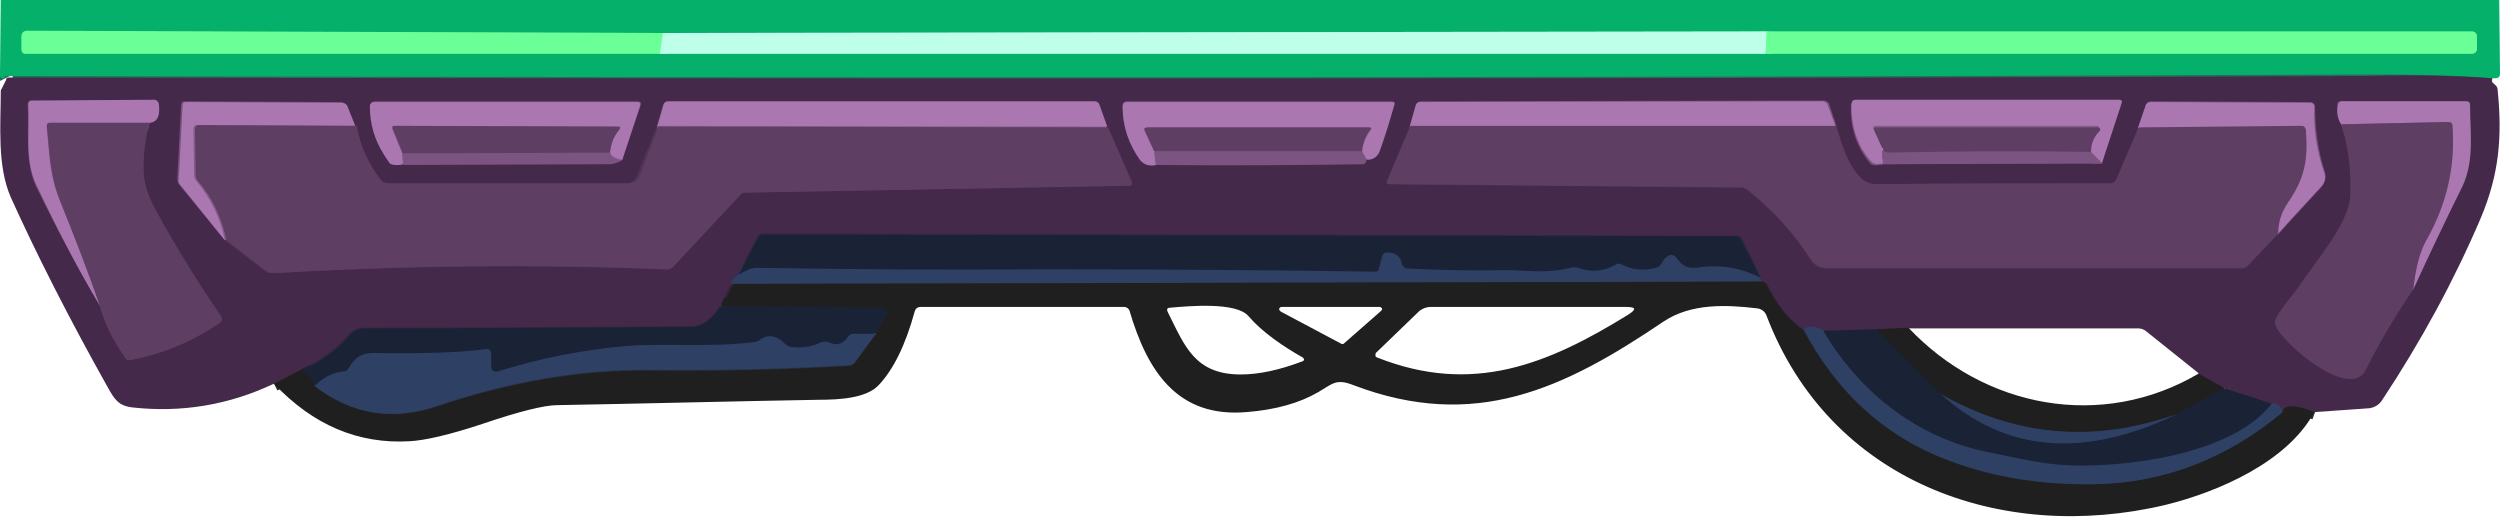 <?xml version="1.0" encoding="utf-8"?>
<!-- Generator: Adobe Illustrator 27.0.0, SVG Export Plug-In . SVG Version: 6.00 Build 0)  -->
<svg version="1.1" id="Layer_1" xmlns="http://www.w3.org/2000/svg" xmlns:xlink="http://www.w3.org/1999/xlink" x="0px" y="0px"
	 viewBox="0 0 325.8 69" style="enable-background:new 0 0 325.8 69;" xml:space="preserve">
<style type="text/css">
	.st0{fill:none;stroke:#256D5A;stroke-width:2;}
	.st1{fill:none;stroke:#62D8AA;stroke-width:2;}
	.st2{fill:none;stroke:#38D881;stroke-width:2;}
	.st3{fill:none;stroke:#95FFC1;stroke-width:2;}
	.st4{fill:none;stroke:#322435;stroke-width:2;}
	.st5{fill:none;stroke:#3A3558;stroke-width:2;}
	.st6{fill:none;stroke:#302640;stroke-width:2;}
	.st7{fill:none;stroke:#613F66;stroke-width:2;}
	.st8{fill:none;stroke:#78507D;stroke-width:2;}
	.st9{fill:none;stroke:#936699;stroke-width:2;}
	.st10{fill:none;stroke:#855B8A;stroke-width:2;}
	.st11{fill:none;stroke:#6E4973;stroke-width:2;}
	.st12{fill:none;stroke:#523457;stroke-width:2;}
	.st13{fill:none;stroke:#25314E;stroke-width:2;}
	.st14{fill:none;stroke:#273042;stroke-width:2;}
	.st15{fill:none;stroke:#1D212B;stroke-width:2;}
	.st16{fill:#05B06A;}
	.st17{fill:#6BFF98;}
	.st18{fill:#BEFFE9;}
	.st19{fill:#45294A;}
	.st20{fill:#AA77B0;}
	.st21{fill:#5F3E63;}
	.st22{fill:#7C5482;}
	.st23{fill:#1A2236;}
	.st24{fill:#2F4065;}
	.st25{fill:#1F1F1F;}
</style>
<g>
	<path vector-effect="non-scaling-stroke" class="st0" d="M324.8,10.2c-4.3-0.4-9.8-0.5-16.7-0.5c-86,0.4-188.3,0.5-307,0.2
		c-0.3,0-0.5,0.1-0.4,0.3"/>
	<path vector-effect="non-scaling-stroke" class="st1" d="M86,7l144.1,0"/>
	<path vector-effect="non-scaling-stroke" class="st2" d="M230.1,7h92.1c0.3,0,0.6-0.3,0.6-0.6c0,0,0,0,0,0l0-1.7
		c0-0.3-0.3-0.6-0.6-0.6l-92,0"/>
	<path vector-effect="non-scaling-stroke" class="st1" d="M230.3,4.1L86.4,4.3"/>
	<path vector-effect="non-scaling-stroke" class="st2" d="M86.4,4.3L3.5,4.1c-0.4,0-0.7,0.3-0.7,0.7c0,0,0,0,0,0l0,1.7
		C2.8,6.8,3,7,3.3,7L86,7"/>
	<path vector-effect="non-scaling-stroke" class="st3" d="M86.4,4.3L86,7"/>
	<path vector-effect="non-scaling-stroke" class="st3" d="M230.3,4.1L230.1,7"/>
	<path vector-effect="non-scaling-stroke" class="st4" d="M301.7,53.7c-2.5-0.9-3.9-0.9-4.2,0"/>
	<path vector-effect="non-scaling-stroke" class="st5" d="M297.5,53.7c-0.3-0.8-0.8-1.2-1.4-1.1"/>
	<path vector-effect="non-scaling-stroke" class="st6" d="M296.1,52.6l-6.2-2"/>
	<path vector-effect="non-scaling-stroke" class="st4" d="M289.8,50.6l-3.3-1.9"/>
	<path vector-effect="non-scaling-stroke" class="st4" d="M248.7,42.7l-4.2,0.2"/>
	<path vector-effect="non-scaling-stroke" class="st6" d="M244.5,42.9l-6.8,0.2"/>
	<path vector-effect="non-scaling-stroke" class="st5" d="M237.7,43.1c-1.3-0.7-2.1-0.7-2.6-0.1"/>
	<path vector-effect="non-scaling-stroke" class="st4" d="M235,43c-1.9-1.3-3.5-3.2-4.8-5.9c-0.2-0.3-0.4-0.5-0.8-0.4"/>
	<path vector-effect="non-scaling-stroke" class="st5" d="M229.4,36.7l0-0.5"/>
	<path vector-effect="non-scaling-stroke" class="st6" d="M229.4,36.2l-2.5-5.1c-0.2-0.3-0.4-0.5-0.7-0.5L99.5,30.4
		c-0.3,0-0.6,0.1-0.8,0.4l-2.6,5"/>
	<path vector-effect="non-scaling-stroke" class="st5" d="M96.2,35.8c-0.6,0.3-0.8,0.7-0.8,1.2"/>
	<path vector-effect="non-scaling-stroke" class="st4" d="M95.4,37l-1.5,2.9"/>
	<path vector-effect="non-scaling-stroke" class="st6" d="M93.9,39.9c-1.1,1.7-2.3,2.6-3.6,2.6c-14.4,0.1-28.7,0.2-42.9,0.2
		c-0.8,0-1.5,0.4-2,1c-1.5,1.8-3.6,3.3-6.2,4.5"/>
	<path vector-effect="non-scaling-stroke" class="st4" d="M39.2,48.2L35.7,50"/>
	<path vector-effect="non-scaling-stroke" class="st7" d="M245.3,21.4l28.6-0.1"/>
	<path vector-effect="non-scaling-stroke" class="st8" d="M273.9,21.3l2.5-7.6c0.1-0.3,0-0.4-0.3-0.4h-34.4c-0.3,0-0.5,0.2-0.5,0.5
		c-0.1,2.9,0.8,5.5,2.6,7.6c0.3,0.3,0.8,0.4,1.4,0.1"/>
	<path vector-effect="non-scaling-stroke" class="st9" d="M273.9,21.3l-1.5-1.5"/>
	<path vector-effect="non-scaling-stroke" class="st10" d="M272.5,19.8c0-1.1,0.4-2,1.1-2.8c0.1-0.1,0.1-0.3,0-0.5
		c-0.1-0.1-0.1-0.1-0.2-0.1l-28.8,0c-0.4,0-0.5,0.2-0.3,0.5l1.1,2.4"/>
	<path vector-effect="non-scaling-stroke" class="st9" d="M245.4,19.5l0,1.9"/>
	<path vector-effect="non-scaling-stroke" class="st11" d="M272.5,19.8c-8.8-0.1-17.6-0.1-26.4,0.1c-0.3,0-0.5-0.1-0.7-0.4"/>
	<path vector-effect="non-scaling-stroke" class="st12" d="M13,39.8c0.6,2.2,1.7,4.5,3.3,6.8c0.2,0.3,0.5,0.4,0.8,0.3
		c4.1-0.8,8-2.4,11.5-4.8c0.3-0.2,0.4-0.5,0.2-0.9c-3.1-4.5-6-9.2-8.6-14c-1-1.8-1.5-3.5-1.5-5.2c0-2.1,0.3-4.1,0.8-6"/>
	<path vector-effect="non-scaling-stroke" class="st8" d="M19.5,16c1-0.1,1.4-0.9,1.1-2.4c-0.1-0.3-0.3-0.5-0.6-0.5l-16,0.1
		c-0.3,0-0.4,0.2-0.4,0.5c0.2,3.5-0.4,7.1,1,10.4c2.4,5.3,5.2,10.6,8.3,15.8"/>
	<path vector-effect="non-scaling-stroke" class="st10" d="M19.5,16L6.6,16c-0.4,0-0.5,0.2-0.5,0.5c0.3,3.4,0.3,6.3,1.7,9.6
		c1.8,4.4,3.5,9,5.2,13.7"/>
	<path vector-effect="non-scaling-stroke" class="st7" d="M52.6,21.4l26.9-0.1c0.3,0,0.6-0.1,0.9-0.2l0.7-0.3"/>
	<path vector-effect="non-scaling-stroke" class="st8" d="M81.1,20.8l2.4-7.1c0.1-0.3,0-0.5-0.4-0.5H48.9c-0.4,0-0.6,0.2-0.6,0.6
		c0,2.3,0.6,4.3,1.8,6.2c0.5,0.8,0.8,1.2,0.8,1.2c0.4,0.2,0.9,0.3,1.7,0.1"/>
	<path vector-effect="non-scaling-stroke" class="st9" d="M81.1,20.8c-1-0.2-1.5-0.5-1.6-1"/>
	<path vector-effect="non-scaling-stroke" class="st10" d="M79.5,19.9c0.1-1,0.4-2,1.1-2.9c0.2-0.3,0.1-0.4-0.2-0.4l-29-0.1
		c-0.3,0-0.4,0.1-0.3,0.4l1.3,3.2"/>
	<path vector-effect="non-scaling-stroke" class="st9" d="M52.4,20l0.1,1.4"/>
	<path vector-effect="non-scaling-stroke" class="st11" d="M79.5,19.9l-27,0.1"/>
	<path vector-effect="non-scaling-stroke" class="st7" d="M150.6,21.4c11.2,0.1,20.2,0.1,27-0.1c0.2,0,0.4-0.2,0.5-0.6"/>
	<path vector-effect="non-scaling-stroke" class="st8" d="M178.1,20.8c0.8,0.1,1.4-0.3,1.7-1.1c0.6-2,1.3-4,1.9-6
		c0.1-0.3,0-0.4-0.3-0.4h-34.5c-0.4,0-0.6,0.2-0.6,0.6c0,2.6,0.8,4.9,2.3,7c0.3,0.4,0.5,0.6,0.9,0.6c0.4,0.1,0.7,0.1,1.2,0"/>
	<path vector-effect="non-scaling-stroke" class="st9" d="M178.1,20.8l-0.6-1.1"/>
	<path vector-effect="non-scaling-stroke" class="st10" d="M177.5,19.7c0.1-1,0.5-1.9,1.1-2.7c0.2-0.3,0.2-0.4-0.2-0.4l-28.7,0
		c-0.4,0-0.5,0.2-0.4,0.5l1.2,2.6"/>
	<path vector-effect="non-scaling-stroke" class="st9" d="M150.4,19.7l0.2,1.8"/>
	<path vector-effect="non-scaling-stroke" class="st11" d="M177.5,19.7l-27.1,0"/>
	<path vector-effect="non-scaling-stroke" class="st12" d="M29.3,31.3l5.2,4c0.3,0.2,0.6,0.3,0.9,0.3c17.1-1,34.1-1.2,51.2-0.5
		c0.4,0,0.8-0.1,1-0.4l8.6-9.2c0.2-0.2,0.5-0.4,0.8-0.4l50-0.9c0.4,0,0.5-0.2,0.3-0.5l-3.1-7.1"/>
	<path vector-effect="non-scaling-stroke" class="st8" d="M144.3,16.5l-1-2.8c-0.1-0.3-0.4-0.5-0.7-0.5l-55.5,0
		c-0.3,0-0.5,0.1-0.6,0.4l-0.8,2.8"/>
	<path vector-effect="non-scaling-stroke" class="st12" d="M85.8,16.5l-2.6,6.4c-0.3,0.7-0.8,1-1.5,1l-31.3,0c-0.4,0-0.7-0.2-1-0.5
		c-1.6-2.1-2.7-4.5-3.1-7"/>
	<path vector-effect="non-scaling-stroke" class="st8" d="M46.3,16.4l-1-2.6c-0.1-0.3-0.4-0.5-0.7-0.5l-20.3-0.1
		c-0.4,0-0.5,0.2-0.5,0.5l-0.5,9.6c0,0.3,0.1,0.5,0.2,0.7l5.8,7.2"/>
	<path vector-effect="non-scaling-stroke" class="st10" d="M46.3,16.4l-20.6-0.1c-0.3,0-0.5,0.2-0.5,0.5l0.1,6
		c0,0.3,0.1,0.6,0.3,0.8c1.8,2.2,3.1,4.7,3.7,7.7"/>
	<path vector-effect="non-scaling-stroke" class="st10" d="M144.3,16.5l-58.6-0.1"/>
	<path vector-effect="non-scaling-stroke" class="st12" d="M183.8,16.4l-3,7.1c-0.1,0.3,0,0.5,0.3,0.5l45.9,0.5
		c0.2,0,0.4,0.1,0.6,0.2c3.3,2.6,6.1,5.6,8.4,9.2c0.4,0.7,1.2,1.1,2,1.1l54.2,0c0.3,0,0.5-0.1,0.7-0.3l4-4.2"/>
	<path vector-effect="non-scaling-stroke" class="st8" d="M296.8,30.5l5.7-6.2c0.4-0.5,0.6-1.2,0.4-1.8c-0.9-2.8-1.3-5.7-1.3-8.6
		c0-0.3-0.2-0.5-0.5-0.6c0,0,0,0,0,0l-20.8-0.1c-0.4,0-0.6,0.2-0.7,0.5l-1,2.9"/>
	<path vector-effect="non-scaling-stroke" class="st12" d="M278.6,16.6l-2.9,6.8c-0.1,0.3-0.4,0.5-0.8,0.5c-10.2,0-20.4,0-30.6,0.1
		c-3,0-4.5-5.4-5.1-7.6"/>
	<path vector-effect="non-scaling-stroke" class="st8" d="M239.2,16.5l-0.9-2.8c-0.1-0.3-0.4-0.5-0.7-0.5l-52.5,0.1
		c-0.3,0-0.4,0.1-0.5,0.4l-0.8,2.8"/>
	<path vector-effect="non-scaling-stroke" class="st10" d="M239.2,16.5l-55.5,0"/>
	<path vector-effect="non-scaling-stroke" class="st10" d="M296.8,30.5c0-1.4,0.4-2.6,1.2-3.9c2.3-3.4,2.7-5.7,2.4-9.6
		c0-0.4-0.2-0.5-0.6-0.5l-21.2,0.2"/>
	<path vector-effect="non-scaling-stroke" class="st12" d="M305.1,16.2c1,2.7,1.4,5.8,1.2,9.3c-0.1,3.6-4.4,8.4-6.4,11.4
		c-0.9,1.4-2.4,2.9-3.3,4.6c-0.2,0.3-0.2,0.6,0,1c1.1,2.5,9.7,9.7,11.7,5.7c1.9-3.8,4-7.3,6.2-10.5"/>
	<path vector-effect="non-scaling-stroke" class="st8" d="M314.5,37.7c2.1-4.6,4.3-9.1,6.3-13.4c1.6-3.3,1-7,1-10.6
		c0-0.4-0.2-0.5-0.5-0.5l-16.2,0c-0.3,0-0.5,0.1-0.5,0.4c-0.2,0.9-0.1,1.8,0.4,2.6"/>
	<path vector-effect="non-scaling-stroke" class="st10" d="M314.5,37.7c0.3-2.9,0.9-5,1.7-6.4c2.6-4.6,3.8-9.5,3.4-14.9
		c0-0.4-0.2-0.5-0.6-0.5l-13.9,0.3"/>
	<path vector-effect="non-scaling-stroke" class="st13" d="M229.4,36.2c-2.5-1.3-5.1-1.7-7.7-1.2c-1.6,0.3-2.4,0-3.3-1.3
		c-0.2-0.3-0.6-0.4-0.9-0.2c-0.4,0.2-0.7,0.5-0.9,0.9c-0.2,0.4-0.4,0.6-0.8,0.7c-1.5,0.4-3,0.3-4.4-0.4c-0.3-0.1-0.6-0.1-0.9,0
		c-1.5,0.9-3.2,1-4.9,0.4c-0.3-0.1-0.6-0.1-1,0c-2.8,0.8-6.3,0.2-8.2,0.3c-4.3,0.1-8.6,0.1-13-0.2c-0.4,0-0.7-0.3-0.7-0.6
		c-0.2-1-0.9-1.5-1.9-1.5c-0.4,0-0.6,0.2-0.7,0.6l-0.4,1.5c-0.1,0.3-0.2,0.4-0.5,0.4c-13.8-0.2-27.5-0.3-41.3-0.3
		c-0.8,0-1.7,0-2.5,0c-12.3,0.1-24.6,0-36.9-0.2c-0.3,0-0.6,0.1-0.9,0.2l-1.4,0.7"/>
	<path vector-effect="non-scaling-stroke" class="st14" d="M229.4,36.7L95.4,37"/>
	<path vector-effect="non-scaling-stroke" class="st14" d="M235,43c4.3,8,10.4,13.6,18.1,16.7c6,2.4,12.5,3.5,19.6,3.4
		c9.1-0.1,17.4-3.3,24.7-9.4"/>
	<path vector-effect="non-scaling-stroke" class="st15" d="M39.2,48.2c1.1,0.7,1.6,1.4,1.7,2.1"/>
	<path vector-effect="non-scaling-stroke" class="st14" d="M41,50.3c4.8,3.7,10.2,4.6,15.9,2.7c9.5-3.2,18.8-4.8,27.7-4.7
		c8.7,0.1,17.3-0.1,26-0.6c0.3,0,0.6-0.2,0.8-0.4l2.7-3.7"/>
	<path vector-effect="non-scaling-stroke" class="st15" d="M114.1,43.5l1.5-2.5c0.2-0.3,0.1-0.7-0.2-0.9c-0.1-0.1-0.2-0.1-0.3-0.1
		l-21-0.2"/>
	<path vector-effect="non-scaling-stroke" class="st13" d="M114.1,43.5l-2.6,0c-0.3,0-0.6,0.1-0.8,0.4c-0.7,1-1.5,1.2-2.5,0.7
		c-0.3-0.2-0.6-0.2-1,0c-1.2,0.6-2.6,0.8-3.9,0.6c-0.3,0-0.6-0.2-0.8-0.4c-1.1-1.1-2.2-1.2-3.3-0.5c-0.3,0.2-0.6,0.3-0.9,0.3
		c-5.6,0.7-11.9,0.1-16.6,0.5c-5.7,0.5-11.2,1.6-16.6,3.3c-0.6,0.2-0.9,0-0.9-0.7v-1.6c0-0.5-0.2-0.7-0.7-0.6
		c-3.7,0.4-8.6,0.6-14.7,0.5c-1.4,0-2.5,0.6-3.1,1.9c-0.1,0.3-0.4,0.4-0.7,0.5c-1.5,0.2-2.8,0.8-3.8,1.9"/>
	<path vector-effect="non-scaling-stroke" class="st13" d="M237.7,43.1c4.8,8.1,12.3,13.9,21.4,15.8c3.5,0.7,6.8,1.5,10,1.7
		c7.5,0.5,21.8-1.3,27-8"/>
	<path vector-effect="non-scaling-stroke" class="st15" d="M244.5,42.9l8.5,8.5"/>
	<path vector-effect="non-scaling-stroke" class="st13" d="M253,51.4c8.3,7.5,18.5,8.4,30.6,2.6"/>
	<path vector-effect="non-scaling-stroke" class="st15" d="M283.6,54l6.2-3.4"/>
	<path vector-effect="non-scaling-stroke" class="st14" d="M283.6,54c-10.7,3.7-20.9,2.9-30.6-2.6"/>
</g>
<path class="st16" d="M0.1,0h325.6l0.1,9.6c0,0.4-0.2,0.6-0.6,0.6c-0.1,0-0.3,0-0.5,0c-4.3-0.4-9.8-0.5-16.7-0.5
	c-86,0.4-188.3,0.5-307,0.2c-0.3,0-0.5,0.1-0.4,0.3c-0.1,0-0.2,0-0.3,0C0.1,10.2,0,10.1,0,9.8L0.1,0z M86,7l144.1,0h92.1
	c0.3,0,0.6-0.3,0.6-0.6c0,0,0,0,0,0l0-1.7c0-0.3-0.3-0.6-0.6-0.6l-92,0L86.4,4.3L3.5,4.1c-0.4,0-0.7,0.3-0.7,0.7c0,0,0,0,0,0l0,1.7
	C2.8,6.8,3,7,3.3,7L86,7z"/>
<path class="st17" d="M86.4,4.3L86,7L3.3,7C3,7,2.8,6.8,2.8,6.4l0-1.7c0-0.4,0.3-0.7,0.7-0.7h0L86.4,4.3z"/>
<path class="st18" d="M230.3,4.1L230.1,7L86,7l0.4-2.7L230.3,4.1z"/>
<path class="st17" d="M230.1,7l0.1-2.9l92,0c0.3,0,0.6,0.3,0.6,0.6l0,1.7c0,0.3-0.3,0.6-0.6,0.6c0,0,0,0,0,0H230.1z"/>
<path class="st19" d="M324.8,10.2c-0.2,0.2-0.1,0.5,0.3,0.8c0.3,0.2,0.4,0.5,0.4,0.8c0.6,6,0.2,10.9-2.2,16.6
	c-3.5,8.2-7.8,16.1-12.9,23.8c-0.4,0.6-1,0.9-1.6,1l-7.1,0.5c-2.5-0.9-3.9-0.9-4.2,0c-0.3-0.8-0.8-1.2-1.4-1.1l-6.2-2l-3.3-1.9
	l-7-5.6c-0.3-0.2-0.6-0.3-0.9-0.3l-29.9,0l-4.2,0.2l-6.8,0.2c-1.3-0.7-2.1-0.7-2.6-0.1c-1.9-1.3-3.5-3.2-4.8-5.9
	c-0.2-0.3-0.4-0.5-0.8-0.4l0-0.5l-2.5-5.1c-0.2-0.3-0.4-0.5-0.7-0.5L99.5,30.4c-0.3,0-0.6,0.1-0.8,0.4l-2.6,5
	c-0.6,0.3-0.8,0.7-0.8,1.2l-1.5,2.9c-1.1,1.7-2.3,2.6-3.6,2.6c-14.4,0.1-28.7,0.2-42.9,0.2c-0.8,0-1.5,0.4-2,1
	c-1.5,1.8-3.6,3.3-6.2,4.5L35.7,50c-5.9,2.8-12.1,3.8-18.4,3.1c-1.9-0.2-2.4-1.1-3.3-2.7C8.9,41.3,4.7,33,1.4,25.7
	c-1.8-4.1-1.3-9.5-1.3-13.8c0-0.1,0-0.2,0.1-0.3l0.6-1.2c0-0.2,0.1-0.3,0.4-0.3c118.7,0.2,221,0.2,307-0.2
	C314.9,9.7,320.5,9.9,324.8,10.2z M245.3,21.4l28.6-0.1l2.5-7.6c0.1-0.3,0-0.4-0.3-0.4h-34.4c-0.3,0-0.5,0.2-0.5,0.5
	c-0.1,2.9,0.8,5.5,2.6,7.6C244.2,21.6,244.7,21.6,245.3,21.4z M13,39.8c0.6,2.2,1.7,4.5,3.3,6.8c0.2,0.3,0.5,0.4,0.8,0.3
	c4.1-0.8,8-2.4,11.5-4.8c0.3-0.2,0.4-0.5,0.2-0.9c-3.1-4.5-6-9.2-8.6-14c-1-1.8-1.5-3.5-1.5-5.2c0-2.1,0.3-4.1,0.8-6
	c1-0.1,1.4-0.9,1.1-2.4c-0.1-0.3-0.3-0.5-0.6-0.5l-16,0.1c-0.3,0-0.4,0.2-0.4,0.5c0.2,3.5-0.4,7.1,1,10.4C7.2,29.4,9.9,34.6,13,39.8
	z M52.6,21.4l26.9-0.1c0.3,0,0.6-0.1,0.9-0.2l0.7-0.3l2.4-7.1c0.1-0.3,0-0.5-0.4-0.5H48.9c-0.4,0-0.6,0.2-0.6,0.6
	c0,2.3,0.6,4.3,1.8,6.2c0.5,0.8,0.8,1.2,0.8,1.2C51.2,21.5,51.8,21.6,52.6,21.4z M150.6,21.4c11.2,0.1,20.2,0.1,27-0.1
	c0.2,0,0.4-0.2,0.5-0.6c0.8,0.1,1.4-0.3,1.7-1.1c0.6-2,1.3-4,1.9-6c0.1-0.3,0-0.4-0.3-0.4h-34.5c-0.4,0-0.6,0.2-0.6,0.6
	c0,2.6,0.8,4.9,2.3,7c0.3,0.4,0.5,0.6,0.9,0.6C149.8,21.5,150.2,21.5,150.6,21.4z M29.3,31.3l5.2,4c0.3,0.2,0.6,0.3,0.9,0.3
	c17.1-1,34.1-1.2,51.2-0.5c0.4,0,0.8-0.1,1-0.4l8.6-9.2c0.2-0.2,0.5-0.4,0.8-0.4l50-0.9c0.4,0,0.5-0.2,0.3-0.5l-3.1-7.1l-1-2.8
	c-0.1-0.3-0.4-0.5-0.7-0.5l-55.5,0c-0.3,0-0.5,0.1-0.6,0.4l-0.8,2.8l-2.6,6.4c-0.3,0.7-0.8,1-1.5,1l-31.3,0c-0.4,0-0.7-0.2-1-0.5
	c-1.6-2.1-2.7-4.5-3.1-7l-1-2.6c-0.1-0.3-0.4-0.5-0.7-0.5l-20.3-0.1c-0.4,0-0.5,0.2-0.5,0.5l-0.5,9.6c0,0.3,0.1,0.5,0.2,0.7
	L29.3,31.3z M183.8,16.4l-3,7.1c-0.1,0.3,0,0.5,0.3,0.5l45.9,0.5c0.2,0,0.4,0.1,0.6,0.2c3.3,2.6,6.1,5.6,8.4,9.2
	c0.4,0.7,1.2,1.1,2,1.1l54.2,0c0.3,0,0.5-0.1,0.7-0.3l4-4.2l5.7-6.2c0.4-0.5,0.6-1.2,0.4-1.8c-0.9-2.8-1.3-5.7-1.3-8.6
	c0-0.3-0.2-0.5-0.5-0.6c0,0,0,0,0,0l-20.8-0.1c-0.4,0-0.6,0.2-0.7,0.5l-1,2.9l-2.9,6.8c-0.1,0.3-0.4,0.5-0.8,0.5
	c-10.2,0-20.4,0-30.6,0.1c-3,0-4.5-5.4-5.1-7.6l-0.9-2.8c-0.1-0.3-0.4-0.5-0.7-0.5l-52.5,0.1c-0.3,0-0.4,0.1-0.5,0.4L183.8,16.4z
	 M305.1,16.2c1,2.7,1.4,5.8,1.2,9.3c-0.1,3.6-4.4,8.4-6.4,11.4c-0.9,1.4-2.4,2.9-3.3,4.6c-0.2,0.3-0.2,0.6,0,1
	c1.1,2.5,9.7,9.7,11.7,5.7c1.9-3.8,4-7.3,6.2-10.5c2.1-4.6,4.3-9.1,6.3-13.4c1.6-3.3,1-7,1-10.6c0-0.4-0.2-0.5-0.5-0.5l-16.2,0
	c-0.3,0-0.5,0.1-0.5,0.4C304.5,14.5,304.6,15.4,305.1,16.2z"/>
<path class="st20" d="M273.9,21.3l-1.5-1.5c0-1.1,0.4-2,1.1-2.8c0.1-0.1,0.1-0.3,0-0.5c-0.1-0.1-0.1-0.1-0.2-0.1l-28.8,0
	c-0.4,0-0.5,0.2-0.3,0.5l1.1,2.4l0,1.9c-0.7,0.2-1.1,0.2-1.4-0.1c-1.9-2.1-2.7-4.7-2.6-7.6c0-0.3,0.2-0.5,0.5-0.5h34.4
	c0.3,0,0.4,0.2,0.3,0.4L273.9,21.3z"/>
<path class="st20" d="M19.5,16L6.6,16c-0.4,0-0.5,0.2-0.5,0.5c0.3,3.4,0.3,6.3,1.7,9.6c1.8,4.4,3.5,9,5.2,13.7
	c-3.1-5.2-5.8-10.5-8.3-15.8c-1.5-3.3-0.8-6.9-1-10.4c0-0.3,0.1-0.5,0.4-0.5l16-0.1c0.3,0,0.5,0.2,0.6,0.5
	C20.9,15.1,20.5,15.9,19.5,16z"/>
<path class="st20" d="M81.1,20.8c-1-0.2-1.5-0.5-1.6-1c0.1-1,0.4-2,1.1-2.9c0.2-0.3,0.1-0.4-0.2-0.4l-29-0.1c-0.3,0-0.4,0.1-0.3,0.4
	l1.3,3.2l0.1,1.4c-0.8,0.2-1.4,0.1-1.7-0.1c0,0-0.3-0.4-0.8-1.2c-1.2-1.9-1.8-4-1.8-6.2c0-0.4,0.2-0.6,0.6-0.6h34.2
	c0.4,0,0.5,0.2,0.4,0.5L81.1,20.8z"/>
<path class="st20" d="M178.1,20.8l-0.6-1.1c0.1-1,0.5-1.9,1.1-2.7c0.2-0.3,0.2-0.4-0.2-0.4l-28.7,0c-0.4,0-0.5,0.2-0.4,0.5l1.2,2.6
	l0.2,1.8c-0.4,0.1-0.8,0.1-1.2,0c-0.3-0.1-0.6-0.3-0.9-0.6c-1.5-2.1-2.3-4.4-2.3-7c0-0.4,0.2-0.6,0.6-0.6h34.5
	c0.3,0,0.4,0.1,0.3,0.4c-0.6,2.1-1.2,4.1-1.9,6C179.5,20.5,178.8,20.9,178.1,20.8z"/>
<path class="st20" d="M46.3,16.4l-20.6-0.1c-0.3,0-0.5,0.2-0.5,0.5l0.1,6c0,0.3,0.1,0.6,0.3,0.8c1.8,2.2,3.1,4.7,3.7,7.7l-5.8-7.2
	c-0.2-0.2-0.3-0.5-0.2-0.7l0.5-9.6c0-0.4,0.2-0.5,0.5-0.5l20.3,0.1c0.3,0,0.6,0.2,0.7,0.5L46.3,16.4z"/>
<path class="st20" d="M144.3,16.5l-58.6-0.1l0.8-2.8c0.1-0.3,0.3-0.4,0.6-0.4l55.5,0c0.4,0,0.6,0.2,0.7,0.5L144.3,16.5z"/>
<path class="st20" d="M239.2,16.5l-55.5,0l0.8-2.8c0.1-0.3,0.3-0.4,0.5-0.4l52.5-0.1c0.3,0,0.6,0.2,0.7,0.5L239.2,16.5z"/>
<path class="st20" d="M296.8,30.5c0-1.4,0.4-2.6,1.2-3.9c2.3-3.4,2.7-5.7,2.4-9.6c0-0.4-0.2-0.5-0.6-0.5l-21.2,0.2l1-2.9
	c0.1-0.4,0.4-0.5,0.7-0.5l20.8,0.1c0.3,0,0.5,0.2,0.5,0.5c0,0,0,0,0,0c-0.1,3,0.3,5.8,1.3,8.6c0.2,0.6,0.1,1.3-0.4,1.8L296.8,30.5z"
	/>
<path class="st20" d="M314.5,37.7c0.3-2.9,0.9-5,1.7-6.4c2.6-4.6,3.8-9.5,3.4-14.9c0-0.4-0.2-0.5-0.6-0.5l-13.9,0.3
	c-0.5-0.8-0.6-1.7-0.4-2.6c0.1-0.3,0.2-0.4,0.5-0.4l16.2,0c0.4,0,0.5,0.2,0.5,0.5c0,3.6,0.6,7.2-1,10.6
	C318.7,28.7,316.6,33.1,314.5,37.7z"/>
<path class="st21" d="M19.5,16c-0.6,1.9-0.8,3.9-0.8,6c0,1.7,0.5,3.4,1.5,5.2c2.6,4.8,5.5,9.5,8.6,14c0.2,0.3,0.2,0.6-0.2,0.9
	c-3.5,2.4-7.3,4-11.5,4.8c-0.4,0.1-0.6,0-0.8-0.3c-1.6-2.3-2.7-4.5-3.3-6.8c-1.6-4.7-3.4-9.2-5.2-13.7c-1.3-3.3-1.3-6.1-1.7-9.6
	c0-0.4,0.1-0.5,0.5-0.5L19.5,16z"/>
<path class="st21" d="M85.8,16.5l58.6,0.1l3.1,7.1c0.1,0.3,0,0.5-0.3,0.5l-50,0.9c-0.3,0-0.6,0.1-0.8,0.4l-8.6,9.2
	c-0.3,0.3-0.6,0.5-1,0.4c-17.1-0.7-34.2-0.5-51.2,0.5c-0.3,0-0.6-0.1-0.9-0.3l-5.2-4c-0.6-3-1.9-5.6-3.7-7.7
	c-0.2-0.2-0.3-0.5-0.3-0.8l-0.1-6c0-0.3,0.2-0.5,0.5-0.5l20.6,0.1c0.4,2.5,1.5,4.9,3.1,7c0.2,0.3,0.6,0.5,1,0.5l31.3,0
	c0.7,0,1.2-0.3,1.5-1L85.8,16.5z"/>
<path class="st21" d="M183.8,16.4l55.5,0c0.6,2.1,2.1,7.6,5.1,7.6c10.2-0.1,20.4-0.1,30.6-0.1c0.3,0,0.6-0.2,0.8-0.5l2.9-6.8
	l21.2-0.2c0.4,0,0.5,0.2,0.6,0.5c0.3,3.9-0.1,6.3-2.4,9.6c-0.8,1.2-1.2,2.5-1.2,3.9l-4,4.2c-0.2,0.2-0.4,0.3-0.7,0.3l-54.2,0
	c-0.8,0-1.5-0.4-2-1.1c-2.3-3.6-5.1-6.6-8.4-9.2c-0.2-0.1-0.4-0.2-0.6-0.2L181.1,24c-0.4,0-0.5-0.2-0.3-0.5L183.8,16.4z"/>
<path class="st21" d="M305.1,16.2l13.9-0.3c0.4,0,0.6,0.2,0.6,0.5c0.4,5.4-0.8,10.3-3.4,14.9c-0.8,1.4-1.4,3.5-1.7,6.4
	c-2.2,3.2-4.3,6.7-6.2,10.5c-2,4-10.6-3.2-11.7-5.7c-0.1-0.3-0.1-0.7,0-1c0.9-1.7,2.4-3.2,3.3-4.6c2-3,6.2-7.8,6.4-11.4
	C306.4,22,306,18.9,305.1,16.2z"/>
<path class="st21" d="M79.5,19.9l-27,0.1l-1.3-3.2c-0.1-0.3,0-0.4,0.3-0.4l29,0.1c0.4,0,0.4,0.1,0.2,0.4
	C79.9,17.9,79.6,18.8,79.5,19.9z"/>
<path class="st21" d="M177.5,19.7l-27.1,0l-1.2-2.6c-0.2-0.4,0-0.5,0.4-0.5l28.7,0c0.4,0,0.5,0.1,0.2,0.4
	C178,17.7,177.6,18.6,177.5,19.7z"/>
<path class="st21" d="M272.5,19.8c-8.8-0.1-17.6-0.1-26.4,0.1c-0.3,0-0.5-0.1-0.7-0.4l-1.1-2.4c-0.2-0.4-0.1-0.5,0.3-0.5l28.8,0
	c0.2,0,0.3,0.1,0.3,0.3c0,0.1,0,0.2-0.1,0.2C272.9,17.8,272.5,18.7,272.5,19.8z"/>
<path class="st22" d="M177.5,19.7l0.6,1.1c-0.1,0.4-0.2,0.6-0.5,0.6c-6.9,0.1-15.9,0.2-27,0.1l-0.2-1.8L177.5,19.7z"/>
<path class="st22" d="M245.4,19.5c0.2,0.3,0.4,0.4,0.7,0.4c8.8-0.2,17.6-0.2,26.4-0.1l1.5,1.5l-28.6,0.1L245.4,19.5z"/>
<path class="st22" d="M79.5,19.9c0.1,0.5,0.7,0.8,1.6,1l-0.7,0.3c-0.3,0.1-0.6,0.2-0.9,0.2l-26.9,0.1L52.4,20L79.5,19.9z"/>
<path class="st23" d="M229.4,36.2c-2.5-1.3-5.1-1.7-7.7-1.2c-1.6,0.3-2.4,0-3.3-1.3c-0.2-0.3-0.6-0.4-0.9-0.2
	c-0.4,0.2-0.7,0.5-0.9,0.9c-0.2,0.4-0.4,0.6-0.8,0.7c-1.5,0.4-3,0.3-4.4-0.4c-0.3-0.1-0.6-0.1-0.9,0c-1.5,0.9-3.2,1-4.9,0.4
	c-0.3-0.1-0.6-0.1-1,0c-2.8,0.8-6.3,0.2-8.2,0.3c-4.3,0.1-8.6,0.1-13-0.2c-0.4,0-0.7-0.3-0.7-0.6c-0.2-1-0.9-1.5-1.9-1.5
	c-0.4,0-0.6,0.2-0.7,0.6l-0.4,1.5c-0.1,0.3-0.2,0.4-0.5,0.4c-13.8-0.2-27.5-0.3-41.3-0.3c-0.8,0-1.7,0-2.5,0
	c-12.3,0.1-24.6,0-36.9-0.2c-0.3,0-0.6,0.1-0.9,0.2l-1.4,0.7l2.6-5c0.2-0.3,0.4-0.4,0.8-0.4l126.6,0.2c0.3,0,0.6,0.2,0.7,0.5
	L229.4,36.2z"/>
<path class="st24" d="M229.4,36.2l0,0.5L95.4,37c-0.1-0.4,0.2-0.8,0.8-1.2l1.4-0.7c0.3-0.1,0.6-0.2,0.9-0.2
	c12.3,0.2,24.6,0.3,36.9,0.2c0.8,0,1.7,0,2.5,0c13.8,0,27.5,0.1,41.3,0.3c0.3,0,0.5-0.1,0.5-0.4l0.4-1.5c0.1-0.4,0.3-0.6,0.7-0.6
	c1.1,0,1.7,0.5,1.9,1.5c0.1,0.3,0.4,0.6,0.7,0.6c4.3,0.2,8.7,0.3,13,0.2c1.9,0,5.4,0.5,8.2-0.3c0.3-0.1,0.7-0.1,1,0
	c1.7,0.6,3.4,0.5,4.9-0.4c0.3-0.2,0.6-0.2,0.9,0c1.4,0.7,2.8,0.8,4.4,0.4c0.4-0.1,0.6-0.3,0.8-0.7c0.2-0.4,0.5-0.7,0.9-0.9
	c0.3-0.2,0.7,0,0.9,0.2c0.9,1.3,1.6,1.6,3.3,1.3C224.3,34.5,226.9,34.9,229.4,36.2z"/>
<path class="st25" d="M229.4,36.7c0.4-0.1,0.7,0.1,0.8,0.4c1.3,2.7,2.9,4.6,4.8,5.9c4.3,8,10.4,13.6,18.1,16.7
	c6,2.4,12.5,3.5,19.6,3.4c9.1-0.1,17.4-3.3,24.7-9.4c0.3-1,1.7-1,4.2,0c-3.5,6.5-12.5,10.4-19.4,12.1c-21.5,5.1-43.8-3.1-52-24.7
	c-0.2-0.5-0.6-0.8-1.1-0.9c-4.1-0.5-8.7-0.7-12.3,1.7c-13,8.8-24.6,14.3-40.4,8.3c-2.3-0.9-2.7-0.2-4.6,0.9
	c-2.4,1.4-5.5,2.3-9.3,2.6c-9.1,0.8-13-5.4-15.3-13.2c-0.1-0.3-0.4-0.5-0.7-0.5l-26.5,0c-0.4,0-0.7,0.2-0.8,0.6
	c-1.2,4.4-2.8,7.6-4.7,9.6c-1.6,1.7-5.1,1.9-7.8,1.9c-11.4,0.2-22.8,0.5-34.1,0.7c-1.6,0-4.9,0.8-9.6,2.4c-4.5,1.5-7.7,2.2-9.6,2.3
	c-6.7,0.4-12.6-2.1-17.7-7.5l3.6-1.8c1.1,0.7,1.6,1.4,1.7,2.1c4.8,3.7,10.2,4.6,15.9,2.7c9.5-3.2,18.8-4.8,27.7-4.7
	c8.7,0.1,17.3-0.1,26-0.6c0.3,0,0.6-0.2,0.8-0.4l2.7-3.7l1.5-2.5c0.2-0.3,0.1-0.7-0.2-0.9c-0.1-0.1-0.2-0.1-0.3-0.1l-21-0.2l1.5-2.9
	L229.4,36.7z M162.7,41.2c-1.6-1.9-7.9-1.3-10.2-1.1c-0.4,0-0.5,0.2-0.3,0.6c2.2,4.4,3.5,8.1,9.5,8.1c2.4,0,5.1-0.6,8-1.7
	c0.3-0.1,0.3-0.3,0.1-0.5C167.3,45.2,164.5,43.3,162.7,41.2z M180,40.5c0.1-0.1,0.2-0.3,0-0.4c-0.1-0.1-0.1-0.1-0.2-0.1L167,40
	c-0.2,0-0.3,0.2-0.3,0.3c0,0.1,0.1,0.2,0.2,0.3l7.9,4.2c0.1,0.1,0.3,0,0.3,0L180,40.5z M179.5,46.6c12.4,4.9,22.2,0.9,32.7-5.6
	c1.1-0.7,1-1-0.3-1l-25.5,0c-0.5,0-1,0.2-1.4,0.5l-5.7,5.5C179.2,46.3,179.2,46.5,179.5,46.6z"/>
<path class="st23" d="M93.9,39.9l21,0.2c0.4,0,0.6,0.3,0.6,0.7c0,0.1,0,0.2-0.1,0.3l-1.5,2.5l-2.6,0c-0.3,0-0.6,0.1-0.8,0.4
	c-0.7,1-1.5,1.2-2.5,0.7c-0.3-0.2-0.6-0.2-1,0c-1.2,0.6-2.6,0.8-3.9,0.6c-0.3,0-0.6-0.2-0.8-0.4c-1.1-1.1-2.2-1.2-3.3-0.5
	c-0.3,0.2-0.6,0.3-0.9,0.3c-5.6,0.7-11.9,0.1-16.6,0.5c-5.7,0.5-11.2,1.6-16.6,3.3c-0.6,0.2-0.9,0-0.9-0.7v-1.6
	c0-0.5-0.2-0.7-0.7-0.6c-3.7,0.4-8.6,0.6-14.7,0.5c-1.4,0-2.5,0.6-3.1,1.9c-0.1,0.3-0.4,0.4-0.7,0.5c-1.5,0.2-2.8,0.8-3.8,1.9
	c-0.1-0.7-0.6-1.4-1.7-2.1c2.6-1.2,4.7-2.7,6.2-4.5c0.5-0.6,1.2-1,2-1c14.2,0,28.5-0.1,42.9-0.2C91.6,42.5,92.8,41.6,93.9,39.9z"/>
<path class="st24" d="M237.7,43.1c4.8,8.1,12.3,13.9,21.4,15.8c3.5,0.7,6.8,1.5,10,1.7c7.5,0.5,21.8-1.3,27-8
	c0.6-0.1,1.1,0.3,1.4,1.1c-7.3,6.1-15.6,9.3-24.7,9.4c-7.1,0.1-13.6-1-19.6-3.4c-7.8-3.1-13.8-8.6-18.1-16.7
	C235.5,42.4,236.4,42.4,237.7,43.1z"/>
<path class="st23" d="M244.5,42.9l8.5,8.5c8.3,7.5,18.5,8.4,30.6,2.6l6.2-3.4l6.2,2c-5.1,6.7-19.4,8.4-27,8c-3.2-0.2-6.6-1-10-1.7
	c-9.2-1.9-16.6-7.7-21.4-15.8L244.5,42.9z"/>
<path class="st25" d="M244.5,42.9l4.2-0.2c9.9,10.5,25.2,13.4,37.8,6l3.3,1.9l-6.2,3.4c-10.7,3.7-20.9,2.9-30.6-2.6L244.5,42.9z"/>
<path class="st24" d="M114.1,43.5l-2.7,3.7c-0.2,0.3-0.5,0.4-0.8,0.4c-8.7,0.5-17.4,0.7-26,0.6c-8.9-0.1-18.2,1.5-27.7,4.7
	C51.1,54.9,45.8,54,41,50.3c1.1-1.1,2.4-1.8,3.8-1.9c0.3,0,0.5-0.2,0.7-0.5c0.7-1.3,1.7-1.9,3.1-1.9c6,0.1,10.9,0,14.7-0.5
	c0.5-0.1,0.7,0.2,0.7,0.6v1.6c0,0.6,0.3,0.8,0.9,0.7c5.4-1.7,11-2.8,16.6-3.3c4.7-0.4,11,0.2,16.6-0.5c0.3,0,0.6-0.1,0.9-0.3
	c1.1-0.8,2.2-0.6,3.3,0.5c0.2,0.2,0.5,0.4,0.8,0.4c1.4,0.2,2.7,0,3.9-0.6c0.3-0.1,0.7-0.1,1,0c1,0.5,1.8,0.3,2.5-0.7
	c0.2-0.3,0.5-0.4,0.8-0.4L114.1,43.5z"/>
<path class="st24" d="M253,51.4c9.7,5.5,19.9,6.4,30.6,2.6C271.5,59.8,261.3,58.9,253,51.4z"/>
</svg>
